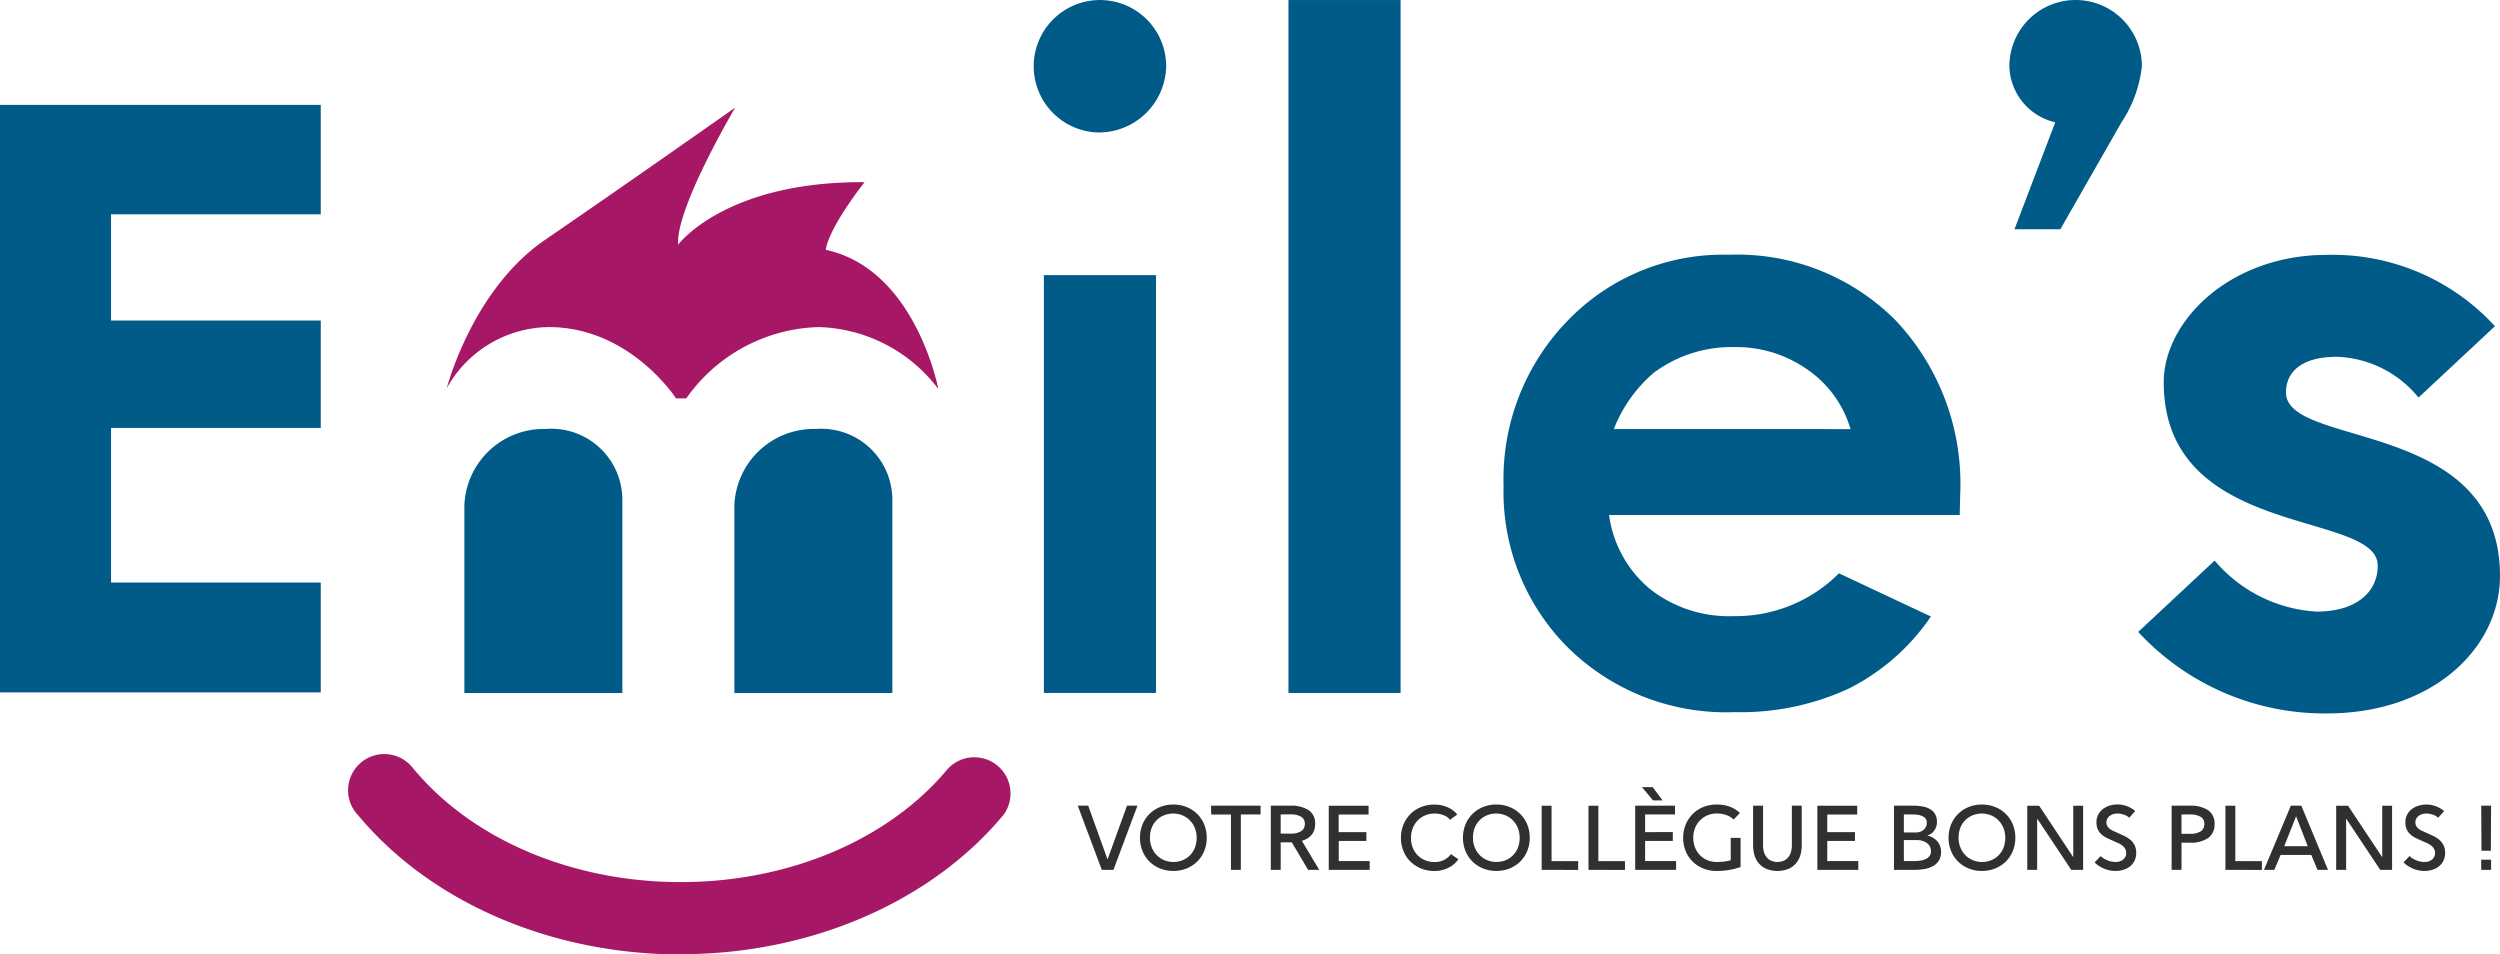 <svg xmlns="http://www.w3.org/2000/svg" id="fdff18ab-6634-4dbc-b3c9-0a5d4190e27f" data-name="Calque 1" viewBox="0 0 151.926 58.002"><title>logo</title><g id="ef2d09c9-7363-420a-aa59-5d8a514430c3" data-name="logo"><g id="f244b550-a6e5-4543-b3b3-ce4723af94bb" data-name="Groupe 3941"><path id="e2e257aa-c2a7-4ffa-ba9f-41ebff411678" data-name="Trac&#xE9; 173" d="M57.825,28.405c.22-1.431,2.359-4.111,2.359-4.111-8.484-.055-11.331,3.8-11.331,3.8-.165-2.2,3.468-8.332,3.468-8.332s-6.859,4.824-11.559,8.04c-4.432,3.033-5.97,9.015-5.97,9.015A7.186,7.186,0,0,1,40.985,33.1c4.955,0,7.742,4.335,7.742,4.335h.62A10.167,10.167,0,0,1,57.4,33.1a9.426,9.426,0,0,1,7.266,3.765s-1.373-7.287-6.839-8.459" transform="translate(-7.643 -13.223)" fill="#a61866"></path><path id="ad63f6f7-1992-418a-a358-4d83e4e7c16d" data-name="Trac&#xE9; 174" d="M49.012,71.225c-7.856,0-15.18-3.155-19.59-8.44a2.2,2.2,0,1,1,3.2-3.019,2.237,2.237,0,0,1,.171.2c3.586,4.3,9.649,6.862,16.218,6.862,6.59,0,12.664-2.578,16.246-6.9a2.2,2.2,0,0,1,3.381,2.8c-4.407,5.312-11.745,8.483-19.627,8.483" transform="translate(-7.643 -13.223)" fill="#a61866"></path></g><g id="bf4ddc94-5af3-44af-b499-e75c0f9fe56d" data-name="Groupe 3942"><path id="e6460d90-e949-4206-95c9-ed54174d1035" data-name="Trac&#xE9; 175" d="M40.817,39.291a4.831,4.831,0,0,0-4.954,4.645v11.4h9.6V43.626a4.318,4.318,0,0,0-4.287-4.348c-.119,0-.239,0-.358.013" transform="translate(-7.643 -13.223)" fill="#005b89"></path><path id="b07babeb-6480-47da-8e0f-983feca45de5" data-name="Trac&#xE9; 176" d="M57.226,39.291a4.832,4.832,0,0,0-4.955,4.645v11.4h9.6V43.626a4.318,4.318,0,0,0-4.287-4.348c-.119,0-.239,0-.358.013" transform="translate(-7.643 -13.223)" fill="#005b89"></path><path id="a62a524e-b671-4338-a1b2-21ae5a270ef7" data-name="Trac&#xE9; 177" d="M74.486,21.275a4.025,4.025,0,1,1,4.026-4.027,4.1,4.1,0,0,1-4.026,4.025M71.08,29.942h6.813V55.331H71.081Z" transform="translate(-7.643 -13.223)" fill="#005b89"></path><rect id="e94d8c39-7ea0-44d3-ae8f-dbcf68a80bf0" data-name="Rectangle 39" x="78.301" y="0.002" width="6.813" height="42.11" fill="#005b89"></rect><path id="f88e1525-eedd-4628-b5d6-1621eed71964" data-name="Trac&#xE9; 178" d="M136.567,20.656l-3.716,6.5h-2.787l2.477-6.5a3.587,3.587,0,0,1-2.787-3.407,4.026,4.026,0,0,1,8.052,0,7.648,7.648,0,0,1-1.239,3.406" transform="translate(-7.643 -13.223)" fill="#005b89"></path><path id="f7391a25-185a-4f85-9101-d3eb28d49c6a" data-name="Trac&#xE9; 179" d="M152.139,47.6c0-3.406-13.005-1.549-13.005-11.147,0-3.715,4.025-7.741,9.909-7.741a13.371,13.371,0,0,1,10.219,4.335l-4.645,4.335a6.686,6.686,0,0,0-4.954-2.477c-2.168,0-3.1.929-3.1,2.167,0,3.406,13.006,1.548,13.006,11.147,0,4.335-4.026,8.36-10.528,8.36a15.423,15.423,0,0,1-11.458-4.954l4.645-4.335a8.776,8.776,0,0,0,6.194,3.1c2.477,0,3.716-1.239,3.716-2.786" transform="translate(-7.643 -13.223)" fill="#005b89"></path><path id="e908af6c-8b9e-4d7b-a3ca-bb2bf8a2a7fc" data-name="Trac&#xE9; 180" d="M126.735,44.521H105.426A7.092,7.092,0,0,0,107.892,49a7.745,7.745,0,0,0,5.115,1.664,8.85,8.85,0,0,0,6.39-2.6l5.588,2.624a13.192,13.192,0,0,1-5,4.385A15.672,15.672,0,0,1,113.06,56.5a13.689,13.689,0,0,1-10.132-3.923,13.352,13.352,0,0,1-3.912-9.827,13.8,13.8,0,0,1,3.9-10.046,13.1,13.1,0,0,1,9.78-4,13.587,13.587,0,0,1,10.157,4,14.455,14.455,0,0,1,3.912,10.555ZM120.1,39.3a6.653,6.653,0,0,0-2.592-3.6,7.512,7.512,0,0,0-4.491-1.385,7.934,7.934,0,0,0-4.867,1.555,8.637,8.637,0,0,0-2.434,3.426Z" transform="translate(-7.643 -13.223)" fill="#005b89"></path><path id="a9da1969-ba16-4165-82af-a70e4bd3c13f" data-name="Trac&#xE9; 181" d="M7.643,19.594H27.136v6.653H14.391V32.7H27.136v6.529H14.391v9.394H27.136V55.3H7.643Z" transform="translate(-7.643 -13.223)" fill="#005b89"></path></g><g id="b5ca354d-d0a5-424a-a831-fcf1caf965d2" data-name="Groupe 3943"><path id="ba8b7ecb-87cf-446f-af73-4498b48bd533" data-name="Trac&#xE9; 182" d="M73.138,62.184h.635l1.171,3.25h.011l1.177-3.25h.635l-1.46,3.9H74.6Z" transform="translate(-7.643 -13.223)" fill="#2f3030"></path><path id="f3339183-79f2-486f-95eb-a37680322caa" data-name="Trac&#xE9; 183" d="M80.977,64.132a2.119,2.119,0,0,1-.153.806A1.909,1.909,0,0,1,79.751,66a2.155,2.155,0,0,1-.809.151,2.131,2.131,0,0,1-.8-.151,1.9,1.9,0,0,1-1.07-1.061,2.187,2.187,0,0,1,0-1.611,1.9,1.9,0,0,1,.426-.641,1.932,1.932,0,0,1,.644-.421,2.093,2.093,0,0,1,.8-.151,2.136,2.136,0,0,1,.809.151,1.914,1.914,0,0,1,1.073,1.062,2.115,2.115,0,0,1,.153.806m-.613,0a1.553,1.553,0,0,0-.109-.588,1.419,1.419,0,0,0-.3-.465,1.353,1.353,0,0,0-.452-.307,1.5,1.5,0,0,0-1.135,0,1.345,1.345,0,0,0-.449.307,1.325,1.325,0,0,0-.293.465,1.592,1.592,0,0,0-.1.588,1.561,1.561,0,0,0,.109.588,1.412,1.412,0,0,0,.3.466,1.369,1.369,0,0,0,.451.307,1.506,1.506,0,0,0,1.135,0,1.4,1.4,0,0,0,.449-.307,1.377,1.377,0,0,0,.293-.466,1.642,1.642,0,0,0,.1-.588" transform="translate(-7.643 -13.223)" fill="#2f3030"></path><path id="a1174eca-c371-42d7-91dc-dc167f0e51a4" data-name="Trac&#xE9; 184" d="M81.238,62.184h3.011v.535h-1.2v3.367h-.6V62.721h-1.2Z" transform="translate(-7.643 -13.223)" fill="#2f3030"></path><path id="a774ca87-7d01-4658-8add-a8711fda618c" data-name="Trac&#xE9; 185" d="M86.145,64.413h-.674v1.672h-.6v-3.9h1.193a1.931,1.931,0,0,1,1.1.268.942.942,0,0,1,.4.841,1.016,1.016,0,0,1-.208.658,1.131,1.131,0,0,1-.6.362l1.059,1.773h-.675Zm-.674-.53h.591a1.187,1.187,0,0,0,.652-.148.5.5,0,0,0,.223-.443.478.478,0,0,0-.229-.439,1.234,1.234,0,0,0-.647-.14H85.47Z" transform="translate(-7.643 -13.223)" fill="#2f3030"></path><path id="a58ddfbf-5744-44b8-b0db-087ae3a80470" data-name="Trac&#xE9; 186" d="M90.879,65.551v.535H88.392v-3.9h2.42v.535H88.994v1.07h1.685v.535H89v1.226Z" transform="translate(-7.643 -13.223)" fill="#2f3030"></path><path id="e189f2c5-a31a-492e-bac1-bf4bd8bb030d" data-name="Trac&#xE9; 187" d="M95.762,63.042a.864.864,0,0,0-.39-.279,1.481,1.481,0,0,0-.558-.1,1.409,1.409,0,0,0-.566.112,1.345,1.345,0,0,0-.449.307,1.4,1.4,0,0,0-.3.466,1.533,1.533,0,0,0-.108.588,1.575,1.575,0,0,0,.1.587,1.355,1.355,0,0,0,.747.773,1.458,1.458,0,0,0,.569.112,1.258,1.258,0,0,0,.622-.142,1.143,1.143,0,0,0,.387-.338l.452.312a1.466,1.466,0,0,1-.237.273,1.665,1.665,0,0,1-.326.226,1.917,1.917,0,0,1-.9.215A2.177,2.177,0,0,1,94,66a1.944,1.944,0,0,1-.647-.421,1.88,1.88,0,0,1-.423-.641,2.1,2.1,0,0,1-.151-.805,2.041,2.041,0,0,1,.156-.806,1.949,1.949,0,0,1,.426-.641A1.892,1.892,0,0,1,94,62.268a2.126,2.126,0,0,1,.808-.15,2.019,2.019,0,0,1,.424.042,1.84,1.84,0,0,1,.388.122,1.729,1.729,0,0,1,.329.193,1.2,1.2,0,0,1,.248.251Z" transform="translate(-7.643 -13.223)" fill="#2f3030"></path><path id="b6141a49-c121-4396-81a7-d0847bd02e7e" data-name="Trac&#xE9; 188" d="M100.607,64.132a2.119,2.119,0,0,1-.153.806A1.906,1.906,0,0,1,99.381,66a2.155,2.155,0,0,1-.809.151,2.125,2.125,0,0,1-.8-.151A1.909,1.909,0,0,1,96.7,64.938a2.187,2.187,0,0,1,0-1.611,1.914,1.914,0,0,1,1.071-1.062,2.106,2.106,0,0,1,.8-.151,2.139,2.139,0,0,1,.809.151,1.913,1.913,0,0,1,1.073,1.062,2.112,2.112,0,0,1,.153.806m-.613,0a1.553,1.553,0,0,0-.109-.588,1.419,1.419,0,0,0-.3-.465,1.359,1.359,0,0,0-.451-.307,1.5,1.5,0,0,0-1.135,0,1.345,1.345,0,0,0-.449.307,1.325,1.325,0,0,0-.293.465,1.635,1.635,0,0,0-.1.588,1.561,1.561,0,0,0,.109.588,1.422,1.422,0,0,0,.3.466,1.373,1.373,0,0,0,.452.307,1.506,1.506,0,0,0,1.135,0,1.4,1.4,0,0,0,.449-.307,1.377,1.377,0,0,0,.293-.466,1.687,1.687,0,0,0,.1-.588" transform="translate(-7.643 -13.223)" fill="#2f3030"></path><path id="e111c165-9db9-47e0-8f83-21824d9eb607" data-name="Trac&#xE9; 189" d="M101.332,66.086v-3.9h.6v3.367h1.617v.535Z" transform="translate(-7.643 -13.223)" fill="#2f3030"></path><path id="b2168ced-d9f8-4a62-82f9-3ce80241c3d5" data-name="Trac&#xE9; 190" d="M104.176,66.086v-3.9h.6v3.367h1.617v.535Z" transform="translate(-7.643 -13.223)" fill="#2f3030"></path><path id="e407d6d0-7357-4cfd-ac52-ccc5d239ae21" data-name="Trac&#xE9; 191" d="M109.5,65.55v.535h-2.486v-3.9h2.42v.535h-1.817v1.07H109.3v.535h-1.683v1.226Zm-1.4-3.685-.675-.808h.652l.6.808Z" transform="translate(-7.643 -13.223)" fill="#2f3030"></path><path id="a6da0e8b-9784-449c-a773-84eef8632321" data-name="Trac&#xE9; 192" d="M113,63.025a1.313,1.313,0,0,0-.432-.265,1.663,1.663,0,0,0-.6-.1,1.409,1.409,0,0,0-.566.112,1.345,1.345,0,0,0-.449.307,1.4,1.4,0,0,0-.3.466,1.553,1.553,0,0,0-.109.588,1.6,1.6,0,0,0,.106.588,1.355,1.355,0,0,0,.747.773,1.458,1.458,0,0,0,.569.112c.144,0,.288-.008.432-.023a3.027,3.027,0,0,0,.421-.078V64.139h.6v1.772a4.285,4.285,0,0,1-.713.182,4.716,4.716,0,0,1-.741.059,2.182,2.182,0,0,1-.815-.151,1.93,1.93,0,0,1-.646-.421,1.9,1.9,0,0,1-.424-.641,2.123,2.123,0,0,1-.15-.806,2.041,2.041,0,0,1,.156-.806,1.967,1.967,0,0,1,.427-.641,1.892,1.892,0,0,1,.644-.421,2.126,2.126,0,0,1,.808-.15,2.2,2.2,0,0,1,.814.137,1.809,1.809,0,0,1,.6.376Z" transform="translate(-7.643 -13.223)" fill="#2f3030"></path><path id="e954be5f-35b3-4f36-9374-2443cccbba91" data-name="Trac&#xE9; 193" d="M114.785,62.184v2.425a1.434,1.434,0,0,0,.039.332.918.918,0,0,0,.139.323.79.79,0,0,0,.27.244.988.988,0,0,0,.856,0,.82.82,0,0,0,.267-.244.959.959,0,0,0,.14-.323,1.552,1.552,0,0,0,.039-.332V62.184h.6v2.425a2.28,2.28,0,0,1-.064.513,1.391,1.391,0,0,1-.231.5,1.3,1.3,0,0,1-.452.379,1.838,1.838,0,0,1-1.458,0,1.3,1.3,0,0,1-.455-.379,1.375,1.375,0,0,1-.231-.5,2.224,2.224,0,0,1-.064-.513V62.184Z" transform="translate(-7.643 -13.223)" fill="#2f3030"></path><path id="b65bf266-0cee-4a10-9113-c1863343519a" data-name="Trac&#xE9; 194" d="M120.573,65.551v.535h-2.488v-3.9h2.42v.535h-1.818v1.07h1.684v.535h-1.684v1.226Z" transform="translate(-7.643 -13.223)" fill="#2f3030"></path><path id="b74a28fa-da90-4620-9b2a-be38a30a8a26" data-name="Trac&#xE9; 195" d="M122.741,62.184h1.172a3.065,3.065,0,0,1,.557.047,1.413,1.413,0,0,1,.457.159.839.839,0,0,1,.31.3.933.933,0,0,1,.114.482.87.87,0,0,1-.159.518.744.744,0,0,1-.415.3V64a1.142,1.142,0,0,1,.607.359.976.976,0,0,1,.218.645.961.961,0,0,1-.131.515,1,1,0,0,1-.354.335,1.681,1.681,0,0,1-.519.178,3.577,3.577,0,0,1-.619.053h-1.238Zm.6,1.628h.736a.839.839,0,0,0,.228-.034.66.66,0,0,0,.212-.106.562.562,0,0,0,.218-.457.4.4,0,0,0-.064-.229.467.467,0,0,0-.179-.154,1,1,0,0,0-.264-.086,1.69,1.69,0,0,0-.317-.027h-.569Zm0,1.739h.635a2.487,2.487,0,0,0,.385-.03,1.193,1.193,0,0,0,.324-.1.634.634,0,0,0,.22-.178.444.444,0,0,0,.081-.266.609.609,0,0,0-.242-.523,1.086,1.086,0,0,0-.661-.179h-.742Z" transform="translate(-7.643 -13.223)" fill="#2f3030"></path><path id="edfff65d-0cfa-4673-9bda-31c7c723e78f" data-name="Trac&#xE9; 196" d="M130.116,64.132a2.081,2.081,0,0,1-.153.806A1.906,1.906,0,0,1,128.89,66a2.155,2.155,0,0,1-.809.151,2.131,2.131,0,0,1-.8-.151,1.91,1.91,0,0,1-1.07-1.061,2.177,2.177,0,0,1,0-1.611,1.886,1.886,0,0,1,.427-.641,1.917,1.917,0,0,1,.644-.421,2.093,2.093,0,0,1,.8-.151,2.136,2.136,0,0,1,.809.151,1.908,1.908,0,0,1,1.073,1.062,2.112,2.112,0,0,1,.153.806m-.613,0a1.593,1.593,0,0,0-.109-.588,1.419,1.419,0,0,0-.3-.465,1.353,1.353,0,0,0-.452-.307,1.5,1.5,0,0,0-1.135,0,1.347,1.347,0,0,0-.742.772,1.635,1.635,0,0,0-.1.588,1.539,1.539,0,0,0,.11.588,1.412,1.412,0,0,0,.3.466,1.373,1.373,0,0,0,.452.307,1.5,1.5,0,0,0,1.134,0,1.354,1.354,0,0,0,.742-.772,1.664,1.664,0,0,0,.1-.588" transform="translate(-7.643 -13.223)" fill="#2f3030"></path><path id="f13a3187-1211-461e-b7e2-8e88f49f26f8" data-name="Trac&#xE9; 197" d="M130.841,66.086v-3.9h.72l2.063,3.111h.011V62.186h.6v3.9h-.719l-2.063-3.1h-.011v3.1Z" transform="translate(-7.643 -13.223)" fill="#2f3030"></path><path id="aeddb954-2495-429d-bcff-456de6ad990a" data-name="Trac&#xE9; 198" d="M137.036,62.919c-.011-.011-.035-.032-.072-.062a.732.732,0,0,0-.148-.086,1.44,1.44,0,0,0-.218-.075,1.07,1.07,0,0,0-.281-.034.791.791,0,0,0-.256.039.645.645,0,0,0-.212.108.508.508,0,0,0-.142.167.422.422,0,0,0-.054.215.468.468,0,0,0,.056.237.568.568,0,0,0,.154.17,1.086,1.086,0,0,0,.222.128l.26.117c.133.059.266.12.4.184a1.7,1.7,0,0,1,.357.229,1.091,1.091,0,0,1,.259.325,1.037,1.037,0,0,1,.1.477,1.08,1.08,0,0,1-.091.449.981.981,0,0,1-.26.345,1.17,1.17,0,0,1-.4.22,1.551,1.551,0,0,1-.5.078,1.688,1.688,0,0,1-.48-.063,2.007,2.007,0,0,1-.379-.15,1.635,1.635,0,0,1-.268-.173,1.889,1.889,0,0,1-.15-.132l.184-.193.178-.191a1.113,1.113,0,0,0,.1.081,1.251,1.251,0,0,0,.192.118,1.5,1.5,0,0,0,.276.11,1.239,1.239,0,0,0,.348.048.707.707,0,0,0,.463-.151.5.5,0,0,0,.178-.4.489.489,0,0,0-.067-.259.714.714,0,0,0-.17-.189,1.19,1.19,0,0,0-.231-.141l-.256-.114c-.145-.063-.283-.125-.413-.187a1.492,1.492,0,0,1-.346-.22.92.92,0,0,1-.237-.309,1.029,1.029,0,0,1-.086-.448.973.973,0,0,1,.1-.449,1,1,0,0,1,.276-.337,1.293,1.293,0,0,1,.407-.215,1.625,1.625,0,0,1,.5-.075,1.544,1.544,0,0,1,.4.05,1.958,1.958,0,0,1,.321.117,1.511,1.511,0,0,1,.226.134,1.49,1.49,0,0,1,.123.1l-.178.2-.178.2" transform="translate(-7.643 -13.223)" fill="#2f3030"></path><path id="beecb5be-597f-4005-8f83-7083b0fd8938" data-name="Trac&#xE9; 199" d="M140.213,66.085h-.6v-3.9h1.11a1.933,1.933,0,0,1,1.1.271.95.95,0,0,1,.4.845.989.989,0,0,1-.385.845,1.853,1.853,0,0,1-1.115.287h-.507Zm0-3.367v1.176h.513a1.188,1.188,0,0,0,.652-.149.5.5,0,0,0,.223-.449.478.478,0,0,0-.232-.44,1.27,1.27,0,0,0-.649-.139Z" transform="translate(-7.643 -13.223)" fill="#2f3030"></path><path id="bde0b36e-3956-4ebf-a459-39dc84cda3c2" data-name="Trac&#xE9; 200" d="M142.884,66.086v-3.9h.6v3.367H145.1v.535Z" transform="translate(-7.643 -13.223)" fill="#2f3030"></path><path id="a389d8a9-0ffe-4e4a-b3d9-64526b59dff6" data-name="Trac&#xE9; 201" d="M145.856,66.085h-.631l1.634-3.9h.636l1.622,3.9h-.638l-.379-.909h-1.862Zm1.315-3.239-.714,1.8h1.428l-.7-1.8Z" transform="translate(-7.643 -13.223)" fill="#2f3030"></path><path id="a6aec753-0c97-4afb-9032-29179e04f324" data-name="Trac&#xE9; 202" d="M149.613,66.086v-3.9h.72L152.4,65.3h.011V62.186h.6v3.9h-.719l-2.063-3.1h-.011v3.1Z" transform="translate(-7.643 -13.223)" fill="#2f3030"></path><path id="a889a499-f645-418c-bbdd-efd692cbce37" data-name="Trac&#xE9; 203" d="M155.808,62.919c-.011-.011-.035-.032-.072-.062a.688.688,0,0,0-.148-.086,1.428,1.428,0,0,0-.217-.075,1.078,1.078,0,0,0-.282-.034.791.791,0,0,0-.256.039.64.64,0,0,0-.211.108.519.519,0,0,0-.142.167.436.436,0,0,0-.053.215.458.458,0,0,0,.056.237.552.552,0,0,0,.153.17,1.121,1.121,0,0,0,.223.128l.259.117c.133.059.266.12.4.184a1.619,1.619,0,0,1,.357.229,1.06,1.06,0,0,1,.259.325,1.037,1.037,0,0,1,.1.477,1.08,1.08,0,0,1-.091.449.981.981,0,0,1-.26.345,1.187,1.187,0,0,1-.4.22,1.551,1.551,0,0,1-.5.078,1.688,1.688,0,0,1-.48-.063,2.007,2.007,0,0,1-.379-.15,1.761,1.761,0,0,1-.269-.173q-.1-.087-.15-.132c.062-.066.123-.131.183-.193l.179-.191a.872.872,0,0,0,.1.081,1.177,1.177,0,0,0,.192.118,1.5,1.5,0,0,0,.276.11,1.206,1.206,0,0,0,.349.048.7.7,0,0,0,.462-.151.534.534,0,0,0,.112-.655.714.714,0,0,0-.17-.189,1.19,1.19,0,0,0-.231-.141l-.257-.114q-.218-.094-.412-.187a1.492,1.492,0,0,1-.346-.22.92.92,0,0,1-.237-.309,1.029,1.029,0,0,1-.086-.448.961.961,0,0,1,.1-.449,1,1,0,0,1,.276-.337,1.293,1.293,0,0,1,.407-.215,1.625,1.625,0,0,1,.5-.075,1.544,1.544,0,0,1,.4.05,2.008,2.008,0,0,1,.32.117,1.511,1.511,0,0,1,.226.134,1.49,1.49,0,0,1,.123.1l-.178.2-.179.2" transform="translate(-7.643 -13.223)" fill="#2f3030"></path><path id="faeff4e9-870d-42c1-b1d5-a3476f7fc3c8" data-name="Trac&#xE9; 204" d="M158.427,62.184h.6l-.014,2.737h-.569Zm0,3.283h.6v.618h-.6Z" transform="translate(-7.643 -13.223)" fill="#2f3030"></path></g></g></svg>